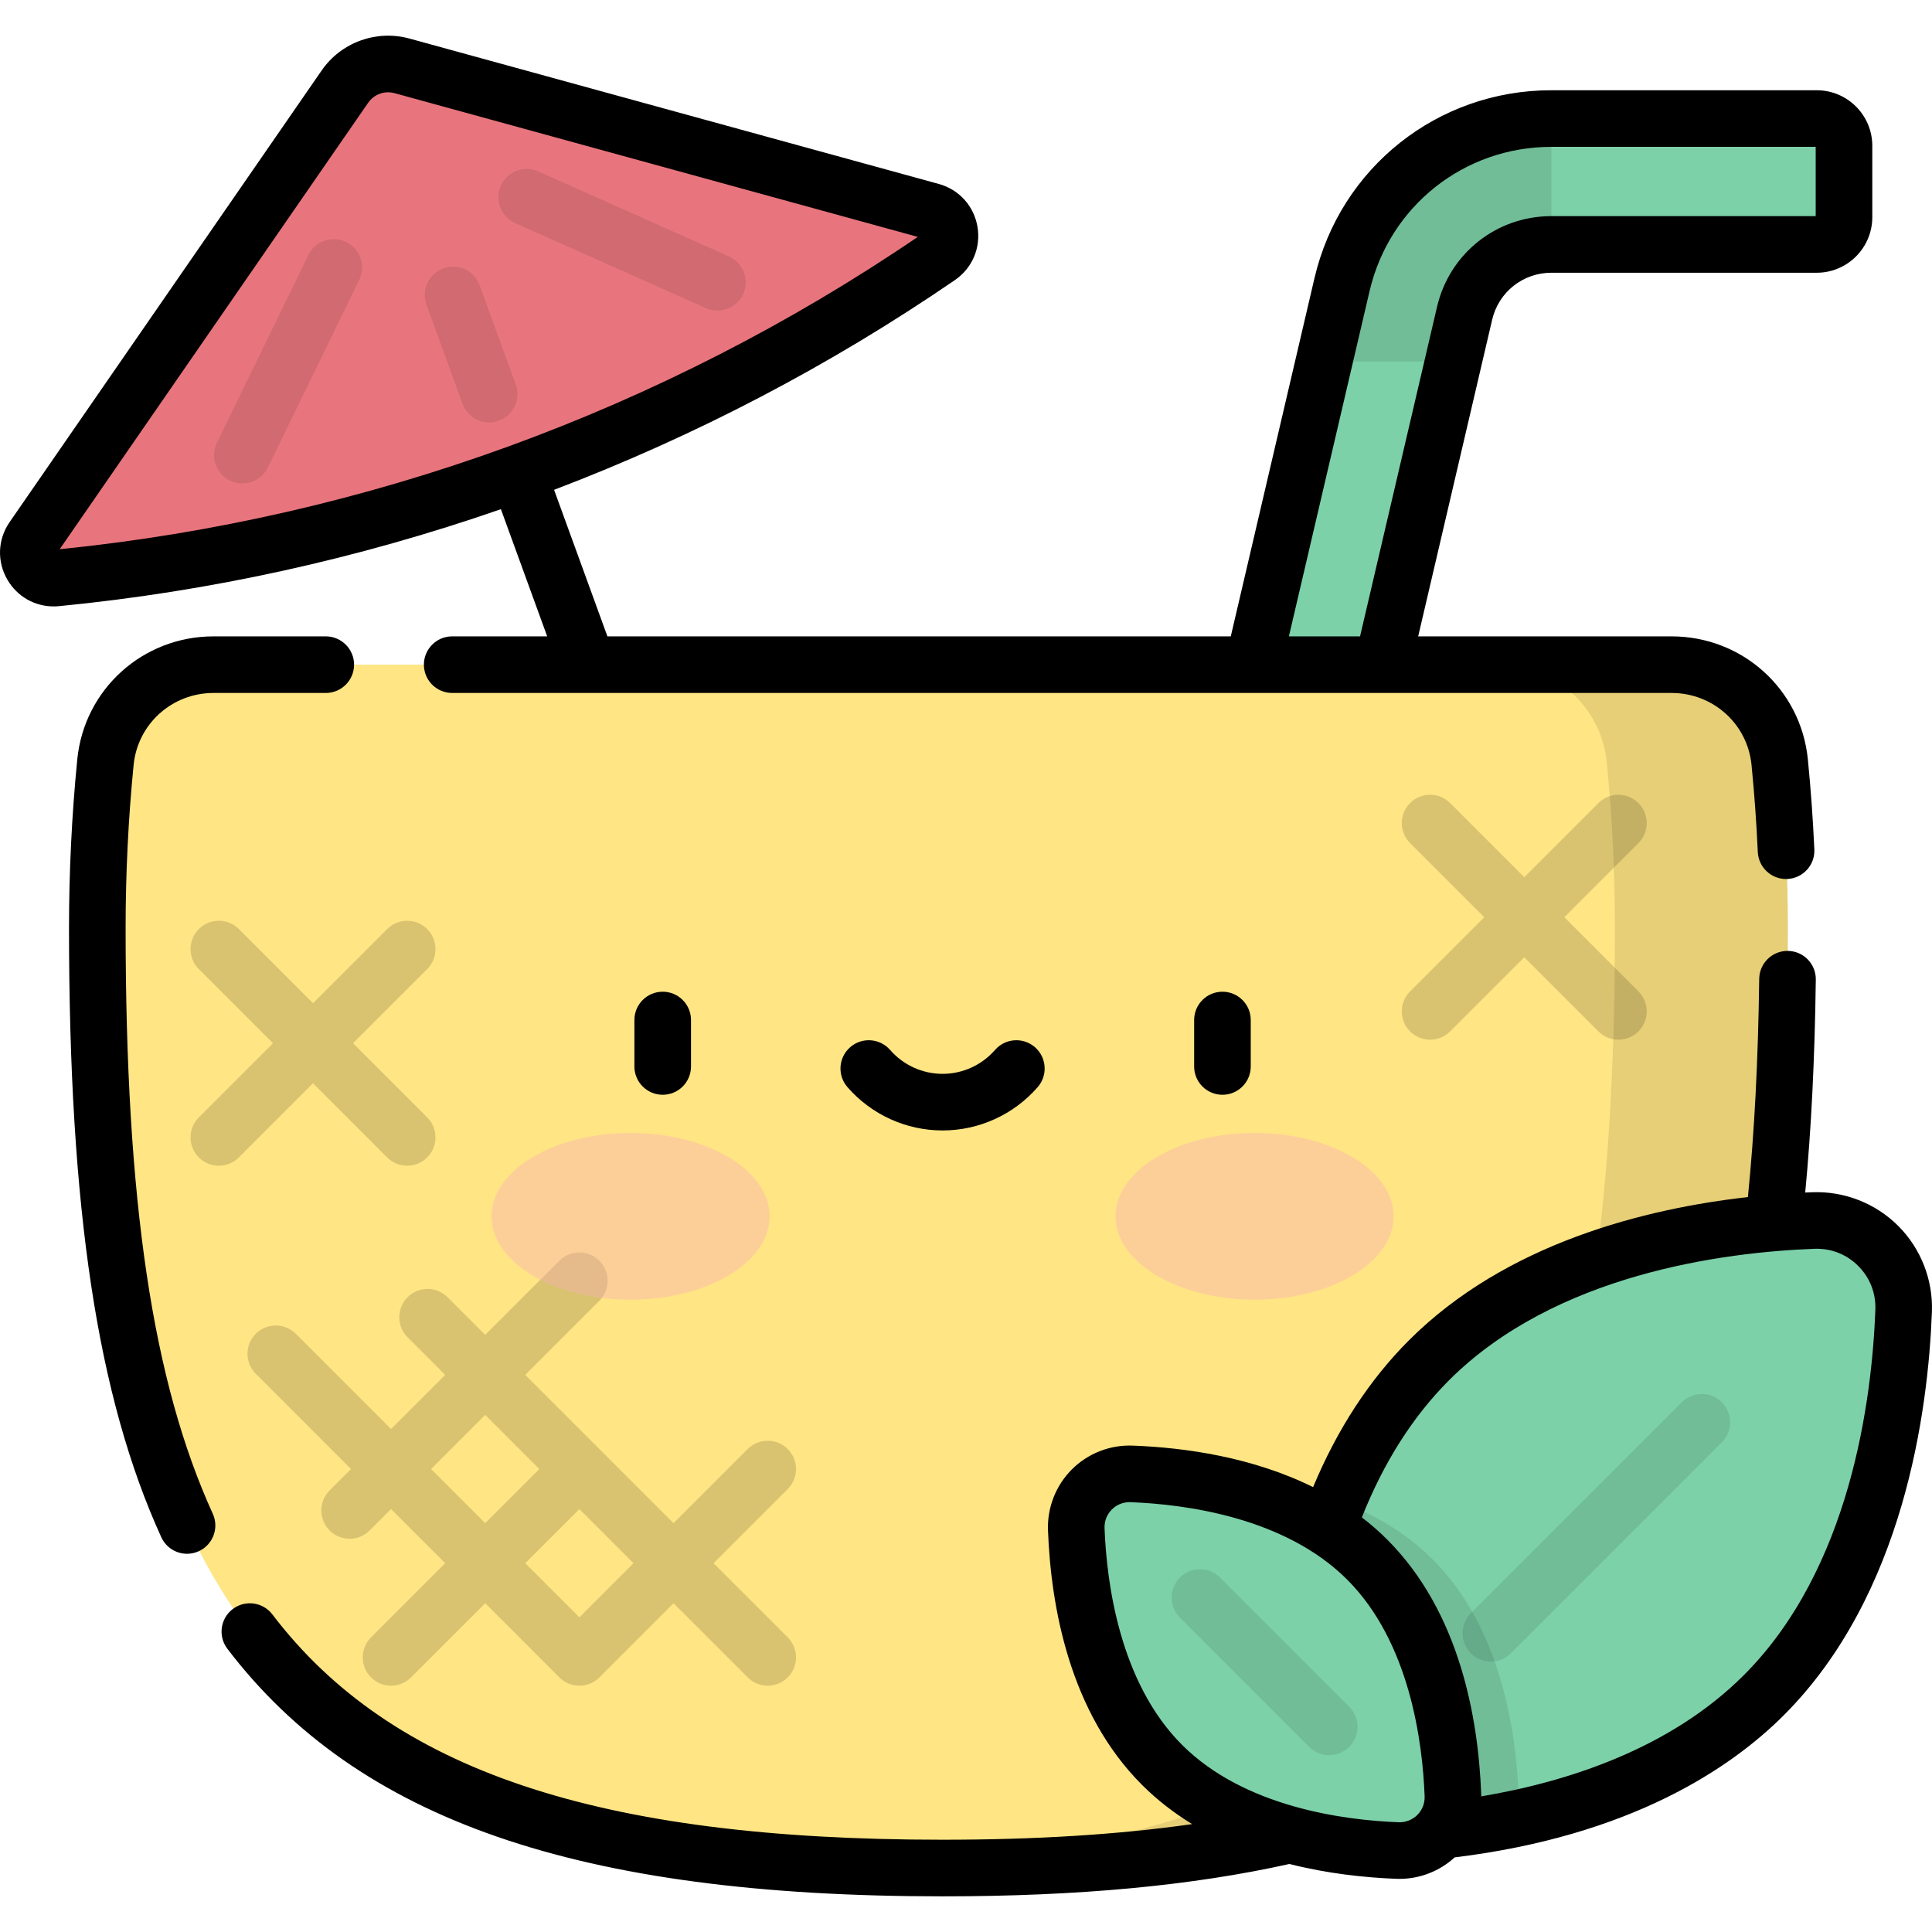 <?xml version="1.0" encoding="iso-8859-1"?>
<!-- Generator: Adobe Illustrator 19.0.0, SVG Export Plug-In . SVG Version: 6.00 Build 0)  -->
<svg xmlns="http://www.w3.org/2000/svg" xmlns:xlink="http://www.w3.org/1999/xlink" version="1.1" id="Capa_1" x="0px" y="0px" viewBox="0 0 511.999 511.999" style="enable-background:new 0 0 511.999 511.999;" xml:space="preserve">
<path style="fill:#E8757D;" d="M14.925,153.172L14.925,153.172c83.899-8.171,164.363-37.457,233.886-85.127l0,0  c4.735-3.247,3.508-10.548-2.028-12.069L106.518,17.448c-5.694-1.564-11.755,0.642-15.112,5.5L8.721,142.623  C5.457,147.346,9.211,153.728,14.925,153.172z"/>
<path style="fill:#7CD1A9;" d="M335.717,307.368l52.419-224.358c2.509-10.736,11.961-18.234,22.986-18.234h70.331  c3.99,0,7.225-3.235,7.225-7.225V38.641c0-3.99-3.235-7.225-7.225-7.225h-70.331c-26.606,0-49.418,18.095-55.472,44.004  l-52.419,224.358L335.717,307.368z"/>
<path style="opacity:0.1;enable-background:new    ;" d="M355.651,75.421c6.054-25.908,28.864-44.004,55.472-44.004v33.36  c-11.025,0-20.477,7.498-22.986,18.234l-2.988,12.791H350.89L355.651,75.421z"/>
<path style="fill:#FFE584;" d="M442.979,176.142H56.603c-14.762,0-27.208,11.15-28.659,25.839  c-1.42,14.37-2.156,29.047-2.156,43.968c0,174.621,40.709,249.097,224.003,249.097s224.004-74.477,224.004-249.097  c0-14.922-0.737-29.599-2.156-43.968C470.186,187.291,457.741,176.142,442.979,176.142z"/>
<path style="opacity:0.1;enable-background:new    ;" d="M471.638,201.981c-1.452-14.691-13.898-25.839-28.659-25.839h-45.822  c14.762,0,27.207,11.15,28.659,25.839c1.42,14.369,2.156,29.047,2.156,43.968c0,167.09-37.292,242.476-201.092,248.669  c7.383,0.279,15.006,0.428,22.911,0.428c183.293,0,224.004-74.477,224.004-249.097C473.794,231.029,473.058,216.351,471.638,201.981  z"/>
<g style="opacity:0.15;">
	<path d="M414.551,243.075l19.652-19.652c2.929-2.93,2.929-7.678,0-10.607c-2.93-2.928-7.678-2.928-10.607,0l-19.652,19.652   l-19.652-19.652c-2.93-2.928-7.678-2.928-10.607,0c-2.929,2.93-2.929,7.678,0,10.607l19.652,19.652l-19.652,19.652   c-2.929,2.93-2.929,7.678,0,10.607c1.465,1.464,3.385,2.196,5.304,2.196c1.919,0,3.839-0.733,5.304-2.196l19.652-19.652   l19.652,19.652c1.465,1.464,3.385,2.196,5.304,2.196c1.919,0,3.839-0.733,5.304-2.196c2.929-2.93,2.929-7.678,0-10.607   L414.551,243.075z"/>
	<path d="M93.559,276.471l19.652-19.652c2.929-2.93,2.929-7.678,0-10.607c-2.93-2.928-7.678-2.928-10.607,0l-19.652,19.652   l-19.653-19.652c-2.93-2.928-7.678-2.928-10.607,0c-2.929,2.93-2.929,7.678,0,10.607l19.652,19.652l-19.652,19.652   c-2.929,2.93-2.929,7.678,0,10.607c1.465,1.464,3.385,2.196,5.304,2.196s3.839-0.732,5.304-2.196l19.652-19.652l19.652,19.652   c1.465,1.464,3.385,2.196,5.304,2.196s3.839-0.732,5.304-2.196c2.929-2.93,2.929-7.678,0-10.607L93.559,276.471z"/>
	<path d="M189.102,414.267l19.652-19.652c2.929-2.93,2.929-7.678,0-10.607c-2.93-2.928-7.678-2.928-10.607,0l-19.652,19.652   l-19.652-19.652l0,0l0,0l-19.651-19.652l19.652-19.652c2.929-2.93,2.929-7.678,0-10.607c-2.93-2.928-7.678-2.928-10.607,0   l-19.652,19.652l-9.967-9.967c-2.93-2.928-7.678-2.928-10.607,0c-2.929,2.93-2.929,7.678,0,10.607l9.967,9.967l-14.348,14.348   l-25.237-25.237c-2.93-2.928-7.678-2.928-10.607,0c-2.929,2.93-2.929,7.678,0,10.607l25.237,25.236l-5.673,5.673   c-2.929,2.93-2.929,7.678,0,10.607c1.465,1.464,3.385,2.196,5.304,2.196s3.839-0.732,5.304-2.196l5.673-5.673l14.348,14.348   l-19.652,19.652c-2.929,2.93-2.929,7.678,0,10.607c1.465,1.464,3.385,2.196,5.304,2.196s3.839-0.732,5.304-2.196l19.652-19.652   l19.652,19.652c1.465,1.464,3.385,2.196,5.304,2.196c1.919,0,3.839-0.732,5.304-2.196l19.652-19.652l19.652,19.652   c1.465,1.464,3.385,2.196,5.304,2.196c1.919,0,3.839-0.732,5.304-2.196c2.929-2.93,2.929-7.678,0-10.607L189.102,414.267z    M114.236,389.312l14.348-14.348l14.348,14.348l-14.348,14.348L114.236,389.312z M153.54,428.615l-14.348-14.348l14.348-14.348   l14.348,14.348L153.54,428.615z"/>
</g>
<g style="opacity:0.4;">
	<ellipse style="fill:#F9B0B6;" cx="332.474" cy="322.334" rx="36.859" ry="22.09"/>
	<ellipse style="fill:#F9B0B6;" cx="167.107" cy="322.334" rx="36.859" ry="22.09"/>
</g>
<g style="opacity:0.1;">
	<path d="M64.221,128.13c-1.102,0-2.221-0.244-3.278-0.759c-3.724-1.814-5.272-6.304-3.459-10.027l24.233-49.755   c1.814-3.723,6.302-5.271,10.027-3.459c3.724,1.814,5.272,6.304,3.459,10.027L70.97,123.912   C69.672,126.578,67.001,128.13,64.221,128.13z"/>
	<path d="M190.122,82.308c-1.021,0-2.059-0.21-3.051-0.652l-50.545-22.539c-3.783-1.687-5.482-6.121-3.795-9.904   c1.687-3.782,6.122-5.479,9.904-3.795l50.545,22.539c3.783,1.687,5.482,6.121,3.795,9.904   C195.731,80.651,192.992,82.308,190.122,82.308z"/>
	<path d="M129.627,111.946c-3.064,0-5.94-1.891-7.049-4.937l-9.566-26.283c-1.417-3.892,0.591-8.196,4.482-9.613   c3.896-1.417,8.197,0.591,9.613,4.482l9.566,26.283c1.417,3.892-0.591,8.196-4.482,9.613   C131.344,111.8,130.477,111.946,129.627,111.946z"/>
</g>
<path style="fill:#7CD1A9;" d="M378.679,360.508c29.482-29.482,74.547-36.027,101.864-37.062  c13.451-0.509,24.45,10.49,23.941,23.941c-1.034,27.317-7.58,72.382-37.062,101.864s-74.547,36.027-101.864,37.062  c-13.451,0.509-24.45-10.49-23.941-23.941C342.651,435.055,349.197,389.991,378.679,360.508z"/>
<path style="opacity:0.1;enable-background:new    ;" d="M395.103,440.327c-1.919,0-3.839-0.733-5.304-2.196  c-2.929-2.93-2.929-7.678,0-10.608l55.895-55.895c2.93-2.928,7.678-2.928,10.607,0c2.929,2.93,2.929,7.678,0,10.608l-55.894,55.895  C398.942,439.595,397.022,440.327,395.103,440.327z"/>
<path style="opacity:0.1;enable-background:new    ;" d="M379.725,413.309c-7.265-7.265-16.075-12.254-25.1-15.668  c-9.484,23.055-12.355,47.445-13.009,64.732c-0.509,13.451,10.49,24.45,23.941,23.941c10.035-0.38,22.468-1.51,35.639-4.241  c0.865-1.924,1.328-4.069,1.242-6.335C401.805,458.995,397.794,431.377,379.725,413.309z"/>
<path style="fill:#7CD1A9;" d="M307.937,467.695c-18.069-18.069-22.08-45.686-22.714-62.428  c-0.312-8.243,6.429-14.984,14.672-14.672c16.742,0.634,44.359,4.645,62.428,22.714c18.069,18.069,22.08,45.686,22.714,62.428  c0.312,8.243-6.429,14.984-14.672,14.672C353.623,489.775,326.005,485.763,307.937,467.695z"/>
<path style="opacity:0.1;enable-background:new    ;" d="M352.257,465.129c-1.92,0-3.839-0.732-5.304-2.196l-34.254-34.255  c-2.929-2.93-2.929-7.678,0-10.607c2.931-2.929,7.679-2.927,10.607,0l34.254,34.255c2.929,2.93,2.929,7.678,0,10.607  C356.096,464.396,354.176,465.129,352.257,465.129z"/>
<path d="M145.01,168.643h-25.174c-4.143,0-7.5,3.357-7.5,7.5s3.357,7.5,7.5,7.5h35.859c0.009,0,0.017,0.002,0.025,0.002  c0.015,0,0.03-0.002,0.045-0.002h210.583c0.011,0,0.023,0.002,0.034,0.002c0.008,0,0.015-0.002,0.023-0.002h76.573  c11.009,0,20.121,8.201,21.196,19.077c0.752,7.62,1.312,15.382,1.662,23.069c0.184,4.021,3.501,7.158,7.486,7.158  c0.115,0,0.231-0.003,0.348-0.008c4.138-0.188,7.339-3.696,7.15-7.834c-0.362-7.95-0.94-15.977-1.719-23.86  c-1.838-18.587-17.367-32.601-36.123-32.601h-67.148l19.609-83.925c1.711-7.325,8.16-12.44,15.683-12.44h70.33  c8.119,0,14.725-6.605,14.725-14.725V38.641c0-8.119-6.605-14.725-14.725-14.725h-70.328c-30.109,0-55.924,20.478-62.775,49.798  l-22.18,94.928H160.972l-14.135-38.836c37.382-14.233,73.096-32.868,106.215-55.577c4.627-3.172,6.923-8.579,5.993-14.11  c-0.93-5.531-4.868-9.891-10.276-11.376L108.505,10.216c-8.76-2.405-18.107,0.999-23.27,8.469L2.551,138.359  c-3.188,4.614-3.402,10.484-0.56,15.318c2.6,4.421,7.197,7.028,12.233,7.028c0.473,0,0.949-0.022,1.428-0.069  c0.001,0,0.001,0,0.002,0c39.967-3.893,79.304-12.574,117.09-25.699L145.01,168.643z M362.954,77.127  c5.256-22.498,25.064-38.21,48.168-38.21h70.055v18.361h-70.055c-14.528,0-26.982,9.88-30.289,24.027l-20.406,87.338h-18.855  L362.954,77.127z M97.578,27.211c1.212-1.755,3.198-2.759,5.264-2.759c0.563,0,1.131,0.074,1.69,0.229l138.695,38.096  c-67.549,45.985-146.105,74.579-227.41,82.771L97.578,27.211z M316.46,270.315v12.311c0,4.143,3.357,7.5,7.5,7.5  c4.142,0,7.5-3.357,7.5-7.5v-12.311c0-4.143-3.358-7.5-7.5-7.5C319.817,262.815,316.46,266.173,316.46,270.315z M168.123,270.315  v12.311c0,4.143,3.357,7.5,7.5,7.5c4.143,0,7.5-3.357,7.5-7.5v-12.311c0-4.143-3.357-7.5-7.5-7.5  C171.48,262.815,168.123,266.173,168.123,270.315z M503.051,324.879c-5.993-5.995-14.301-9.246-22.793-8.927  c-0.603,0.023-1.231,0.052-1.857,0.081c1.607-16.909,2.53-35.467,2.805-56.435c0.055-4.142-3.259-7.544-7.4-7.598  c-0.034-0.001-0.067-0.001-0.101-0.001c-4.096,0-7.443,3.293-7.497,7.401c-0.285,21.653-1.268,40.643-2.996,57.834  c-27.055,3.05-64.022,12.154-89.838,37.97c-10.461,10.462-18.975,23.523-25.393,38.895c-16.004-7.923-33.806-10.47-47.804-10.999  c-6.025-0.235-11.888,2.074-16.132,6.318c-4.243,4.243-6.547,10.123-6.318,16.132c0.763,20.171,5.704,48.246,24.904,67.447  c4.084,4.084,8.573,7.518,13.299,10.409c-19.485,2.776-41.338,4.141-66.141,4.141c-91.396,0-146.173-18.414-177.607-59.705  c-2.509-3.296-7.214-3.935-10.511-1.425c-3.296,2.509-3.934,7.215-1.425,10.511c34.548,45.381,93.005,65.619,189.542,65.619  c35.945,0,66.034-2.812,91.918-8.575c10.023,2.544,19.896,3.609,28.371,3.931c0.271,0.01,0.542,0.015,0.813,0.015  c5.402,0,10.628-2.055,14.606-5.69c46.557-5.702,73.103-23.551,87.225-37.673c31.836-31.837,38.259-80.631,39.254-106.885  C512.299,339.181,509.046,330.873,503.051,324.879z M376.135,480.374c-0.032,0.039-0.061,0.079-0.092,0.119  c-0.137,0.167-0.282,0.329-0.438,0.485c-1.32,1.319-3.091,1.989-4.957,1.938c-14.318-0.543-40.816-3.932-57.408-20.524  c-16.594-16.593-19.98-43.09-20.523-57.408c-0.07-1.877,0.617-3.637,1.936-4.957c1.258-1.258,2.916-1.941,4.693-1.941  c0.088,0,0.176,0.002,0.264,0.006c14.318,0.542,40.815,3.929,57.408,20.522c16.594,16.593,19.98,43.09,20.522,57.408  C377.602,477.625,377.104,479.142,376.135,480.374z M462.118,443.947c-19.578,19.579-46.922,28.298-69.581,32.112  c-0.002-0.203,0-0.405-0.007-0.608c-0.763-20.171-5.704-48.246-24.904-67.447c-2.135-2.135-4.386-4.085-6.718-5.881  c5.765-14.545,13.508-26.745,23.074-36.311c28.217-28.218,72.788-33.96,96.844-34.871c4.429-0.162,8.523,1.448,11.619,4.544  c3.097,3.097,4.711,7.223,4.544,11.618C496.078,371.16,490.335,415.73,462.118,443.947z M33.288,245.95  c0-14.442,0.713-28.986,2.12-43.231c1.075-10.876,10.188-19.077,21.196-19.077h29.728c4.143,0,7.5-3.357,7.5-7.5s-3.357-7.5-7.5-7.5  H56.603c-18.757,0-34.285,14.016-36.123,32.601c-1.455,14.733-2.192,29.774-2.192,44.706c0,74.558,7.542,124.345,24.454,161.429  c1.259,2.76,3.982,4.39,6.829,4.39c1.041,0,2.099-0.218,3.107-0.678c3.769-1.719,5.431-6.168,3.712-9.937  C40.413,366.122,33.288,318.255,33.288,245.95z M263.691,278.245c-3.509,4.026-8.575,6.336-13.9,6.336s-10.392-2.309-13.9-6.336  c-2.723-3.122-7.46-3.447-10.582-0.727c-3.122,2.722-3.448,7.459-0.727,10.582c6.358,7.296,15.547,11.48,25.209,11.48  c9.662,0,18.851-4.184,25.208-11.48c2.722-3.123,2.396-7.86-0.727-10.582C271.148,274.798,266.413,275.123,263.691,278.245z"/>
<g>
</g>
<g>
</g>
<g>
</g>
<g>
</g>
<g>
</g>
<g>
</g>
<g>
</g>
<g>
</g>
<g>
</g>
<g>
</g>
<g>
</g>
<g>
</g>
<g>
</g>
<g>
</g>
<g>
</g>
</svg>
